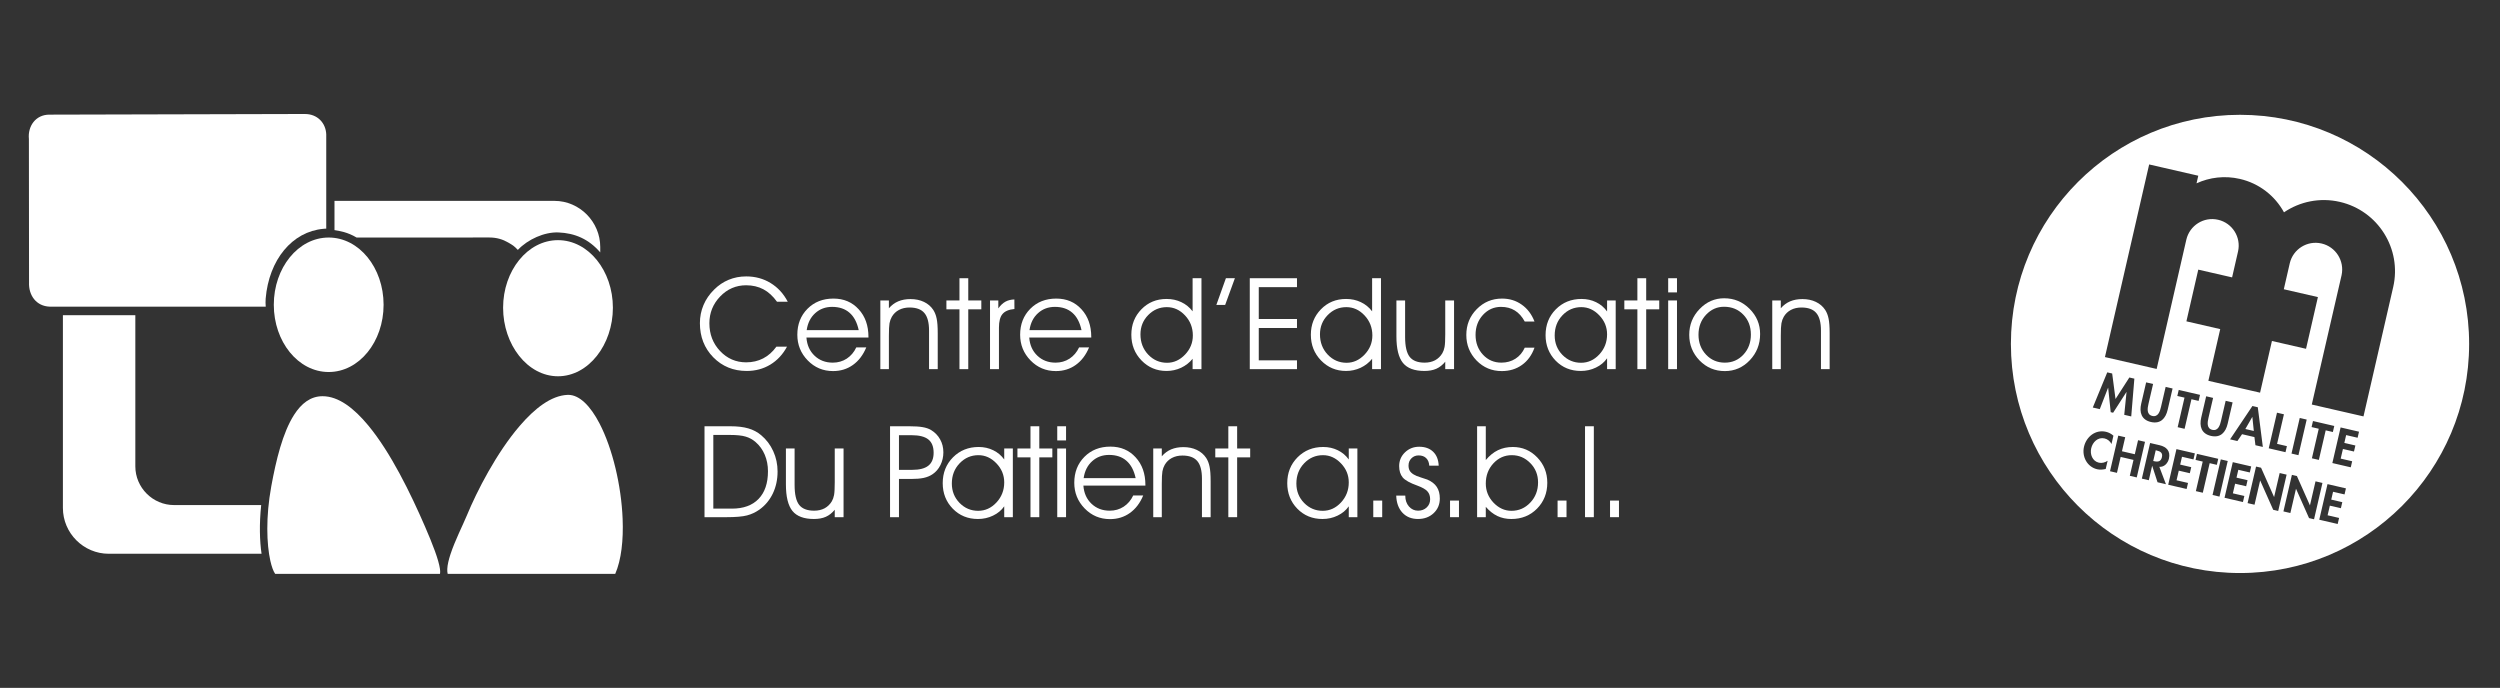 <?xml version="1.0" encoding="UTF-8" standalone="no"?><!DOCTYPE svg PUBLIC "-//W3C//DTD SVG 1.1//EN" "http://www.w3.org/Graphics/SVG/1.1/DTD/svg11.dtd"><svg width="100%" height="100%" viewBox="0 0 120592 33180" version="1.1" xmlns="http://www.w3.org/2000/svg" xmlns:xlink="http://www.w3.org/1999/xlink" xml:space="preserve" xmlns:serif="http://www.serif.com/" style="fill-rule:evenodd;clip-rule:evenodd;stroke-linejoin:round;stroke-miterlimit:2;"><rect x="0" y="0" width="120592" height="33180" fill="#333333" stroke="none"/><g id="Calque1"><path d="M33983.7,20561.5l1247.03,0c343.451,0 631.581,34.192 864.389,102.575c235.114,67.998 441.799,177.487 620.44,328.083c251.249,210.911 446.024,469.075 584.327,774.109c138.686,305.417 207.837,631.58 207.837,978.872c0,387.631 -76.066,741.07 -228.583,1060.32c-152.901,317.327 -368.806,576.26 -647.715,777.182c-184.787,130.619 -384.557,223.973 -599.694,280.062c-214.753,56.473 -545.91,84.518 -993.855,84.518l-1054.17,0l0,-4385.72Zm424.511,418.749l0,3554.37l894.739,0c558.203,0 988.093,-156.742 1289.28,-469.843c301.192,-313.485 451.787,-757.205 451.787,-1331.54c0,-286.977 -51.095,-552.057 -153.669,-795.238c-102.19,-242.797 -248.944,-446.793 -439.878,-611.603c-142.528,-124.472 -301.96,-212.832 -478.679,-264.696c-176.72,-54.552 -433.731,-81.444 -771.419,-81.444l-792.165,-0Z" style="fill:#fff;fill-rule:nonzero;"/><path d="M37910.3,21633.8l418.749,-0l-0,1759.13c-0,451.788 73.377,772.188 219.747,960.817c146.754,186.708 387.63,280.062 723.013,280.062c190.55,-0 358.433,-38.033 502.882,-114.1c144.833,-78.755 261.238,-190.933 349.598,-337.688c49.942,-86.054 86.438,-187.476 108.336,-303.88c22.282,-118.71 33.039,-323.474 33.039,-614.677l0,-1629.66l424.895,-0l0,3313.49l-424.895,-0l0,-358.433c-128.314,156.742 -271.994,270.073 -430.658,340.377c-158.663,70.303 -350.365,105.263 -575.106,105.263c-477.911,0 -822.515,-128.314 -1033.42,-385.325c-210.911,-259.317 -316.175,-688.054 -316.175,-1286.21l0,-1729.16Z" style="fill:#fff;fill-rule:nonzero;"/><path d="M42932.4,20561.5l930.851,0c267,0 480.985,13.831 641.569,42.259c160.584,28.045 294.276,72.993 400.692,135.229c192.471,116.789 340.377,268.153 442.567,454.861c104.495,184.787 156.743,393.777 156.743,626.586c-0,220.899 -47.253,426.048 -141.376,614.677c-92.585,186.708 -222.052,335.382 -388.783,445.64c-116.404,78.371 -255.859,135.613 -418.748,171.725c-160.584,34.192 -366.501,51.48 -617.366,51.48l-575.491,-0l0,1843.26l-430.658,0l0,-4385.72Zm430.658,430.658l0,1671.92l635.806,-0c353.439,-0 614.293,-67.231 782.945,-202.075c168.651,-134.461 253.169,-342.298 253.169,-623.513c0,-293.124 -85.286,-506.724 -255.859,-641.569c-169.036,-136.381 -441.03,-204.764 -816.367,-204.764l-599.694,0Z" style="fill:#fff;fill-rule:nonzero;"/><path d="M48440.6,24423c-132.54,190.933 -312.333,340.377 -539.379,448.713c-224.741,108.721 -467.922,162.89 -728.776,162.89c-485.979,-0 -890.513,-165.579 -1213.99,-497.12c-323.474,-333.462 -484.826,-743.759 -484.826,-1232.04c-0,-495.968 164.426,-910.49 494.046,-1243.95c331.157,-333.462 744.911,-500.193 1240.88,-500.193c255.091,-0 489.052,52.247 701.884,156.742c212.832,102.574 389.552,250.865 530.159,446.025l-0,-530.159l415.675,0l-0,3313.11l-415.675,0l-0,-524.011Zm-0,-1153.67c-0,-351.518 -125.625,-657.704 -376.49,-918.557c-251.249,-263.158 -540.147,-394.546 -867.462,-394.546c-355.744,0 -658.856,131.388 -909.721,394.546c-248.944,260.853 -373.416,585.095 -373.416,972.726c-0,369.574 124.472,681.907 373.416,936.997c248.944,252.786 548.214,379.563 897.427,379.563c337.688,0 630.812,-133.692 879.756,-400.692c250.865,-269.305 376.49,-592.395 376.49,-970.037" style="fill:#fff;fill-rule:nonzero;"/><path d="M49707.4,24947.2l0,-2885.52l-629.659,-0l0,-427.969l629.659,-0l0,-1072.23l424.896,0l-0,1072.23l629.275,-0l-0,427.969l-629.275,-0l-0,2885.52l-424.896,0Z" style="fill:#fff;fill-rule:nonzero;"/><path d="M50998.2,21633.9l424.511,0l0,3313.49l-424.511,-0l0,-3313.49Zm424.896,-388.783l-424.511,0l-0,-683.827l424.511,-0l-0,683.827Z" style="fill:#fff;fill-rule:nonzero;"/><path d="M54780.4,23064.6c-80.292,-371.496 -227.815,-650.789 -442.951,-837.497c-214.753,-188.629 -494.815,-283.136 -840.187,-283.136c-321.552,0 -593.547,101.422 -816.367,304.265c-222.82,200.923 -359.586,472.917 -409.528,816.368l2509.03,-0Zm469.843,358.433l-2991.17,-0c26.124,361.507 156.743,653.478 391.857,876.682c234.729,222.821 527.853,334.231 879.371,334.231c248.944,-0 472.917,-64.157 671.919,-192.855c198.617,-130.619 352.286,-311.18 460.623,-542.068l482.137,0c-152.517,367.269 -367.654,649.637 -644.642,846.333c-275.068,196.697 -594.316,295.045 -958.127,295.045c-481.753,-0 -889.361,-171.725 -1222.82,-515.176c-333.462,-343.066 -499.809,-755.668 -499.809,-1237.81c0,-504.035 162.506,-920.862 487.9,-1250.1c327.315,-329.236 744.911,-494.046 1252.79,-494.046c498.272,0 903.959,171.725 1217.06,515.176c315.406,341.53 472.917,786.018 472.917,1334.62l0,29.966Z" style="fill:#fff;fill-rule:nonzero;"/><path d="M55628.6,21633.8l412.601,-0l0,376.489c130.619,-150.596 281.215,-262.006 451.788,-334.23c172.878,-72.225 369.574,-108.721 590.473,-108.721c242.798,-0 458.703,45.332 647.716,135.613c190.55,90.665 341.145,220.131 451.787,388.783c76.451,118.325 130.619,258.164 162.505,418.748c34.192,158.664 51.48,393.393 51.48,704.573l-0,1732.24l-418.749,-0l0,-1855.56c0,-391.472 -75.298,-675.76 -225.894,-852.48c-148.674,-176.719 -387.63,-265.079 -717.25,-265.079c-192.471,-0 -362.275,39.186 -508.645,117.557c-144.833,76.45 -259.317,186.708 -343.451,331.157c-52.247,90.665 -89.512,194.007 -111.41,310.412c-20.361,114.483 -30.35,315.021 -30.35,602.383l0,1611.61l-412.601,-0l-0,-3313.49Z" style="fill:#fff;fill-rule:nonzero;"/><path d="M59250.9,24947.2l0,-2885.52l-629.275,-0l0,-427.969l629.275,-0l0,-1072.23l424.896,0l-0,1072.23l629.275,-0l-0,427.969l-629.275,-0l-0,2885.52l-424.896,0Z" style="fill:#fff;fill-rule:nonzero;"/><path d="M65060.1,24423c-132.539,190.933 -312.332,340.377 -538.994,448.713c-225.125,108.721 -468.307,162.89 -729.16,162.89c-485.979,-0 -890.513,-165.579 -1213.99,-497.12c-323.089,-333.462 -484.826,-743.759 -484.826,-1232.04c0,-495.968 164.426,-910.49 494.047,-1243.95c331.157,-333.462 744.911,-500.193 1240.88,-500.193c255.091,-0 489.052,52.247 701.884,156.742c212.832,102.574 389.551,250.865 530.158,446.025l0,-530.159l415.676,0l-0,3313.11l-415.676,0l0,-524.011Zm0,-1153.67c0,-351.518 -125.624,-657.704 -376.489,-918.557c-251.249,-263.158 -540.147,-394.546 -867.462,-394.546c-355.744,0 -658.857,131.388 -909.722,394.546c-248.944,260.853 -373.416,585.095 -373.416,972.726c0,369.574 124.472,681.907 373.416,936.997c248.944,252.786 548.215,379.563 897.428,379.563c337.688,0 630.812,-133.692 879.756,-400.692c250.865,-269.305 376.489,-592.395 376.489,-970.037" style="fill:#fff;fill-rule:nonzero;"/><rect x="66242.5" y="24146" width="430.658" height="801" style="fill:#fff;"/><path d="M67349.8,23905l436.805,0l-0,12.294c-0,206.685 59.162,378.41 177.488,514.792c118.709,134.46 265.463,201.69 439.878,201.69c166.731,0 305.417,-51.863 415.675,-156.358c110.642,-104.495 165.578,-235.882 165.578,-394.546c0,-158.663 -43.795,-286.208 -132.155,-382.636c-86.439,-96.427 -244.334,-186.708 -473.301,-271.226c-367.27,-130.619 -607.378,-263.927 -719.556,-400.692c-112.563,-136.381 -169.036,-319.248 -169.036,-547.831c-0,-259.316 93.738,-479.063 280.446,-660.009c188.629,-180.561 416.443,-270.842 683.828,-270.842c282.751,0 507.876,80.293 674.607,240.877c166.731,160.584 255.86,384.557 268.153,671.534l-454.861,0c-9.988,-156.358 -60.315,-278.141 -150.595,-364.196c-88.36,-86.439 -209.759,-129.85 -364.58,-129.85c-138.687,-0 -253.939,47.253 -346.524,141.76c-92.202,92.201 -138.687,207.837 -138.687,346.523c0,98.349 19.209,181.714 57.626,250.097c38.033,66.078 101.422,126.393 189.782,180.561c80.292,50.327 196.696,98.349 349.213,144.449c154.437,46.101 258.164,80.292 310.411,102.574c206.685,88.36 358.434,205.917 454.861,352.287c98.348,146.754 147.522,333.462 147.522,560.124c0,285.441 -99.5,521.323 -298.502,708.031c-198.617,186.708 -450.635,280.062 -755.668,280.062c-311.564,-0 -561.277,-101.422 -750.29,-303.881c-188.628,-205.148 -288.129,-480.216 -298.118,-825.588" style="fill:#fff;fill-rule:nonzero;"/><rect x="69945.2" y="24146" width="430.658" height="801" style="fill:#fff;"/><path d="M71669.7,23323.6c-0,353.439 124.472,661.545 373.416,924.704c251.249,261.237 539.379,391.472 864.389,391.472c355.744,-0 657.704,-131.387 907.032,-394.546c250.865,-263.158 376.49,-588.168 376.49,-975.799c-0,-367.653 -124.472,-677.681 -373.801,-930.851c-248.944,-255.09 -547.062,-382.636 -894.354,-382.636c-347.677,0 -643.874,132.54 -888.592,397.619c-243.181,265.079 -364.58,588.553 -364.58,970.037m-0,-2762.2l-0,1629.66c178.64,-214.753 374.568,-373.416 587.4,-475.99c212.832,-102.574 450.635,-153.669 713.793,-153.669c466.002,-0 859.395,167.883 1180.95,503.266c323.089,334.999 484.826,742.99 484.826,1222.82c0,495.968 -164.81,911.643 -494.046,1247.03c-329.236,333.462 -742.991,500.193 -1240.88,500.193c-245.102,-0 -469.843,-48.406 -674.991,-144.834c-202.46,-98.348 -388.399,-245.87 -557.051,-442.567l-0,499.809l-418.749,0l0,-4385.72l418.749,-0Z" style="fill:#fff;fill-rule:nonzero;"/><rect x="75132.7" y="24146" width="430.658" height="801" style="fill:#fff;"/><rect x="76456.5" y="20561.3" width="424.895" height="4385.72" style="fill:#fff;"/><rect x="77663.2" y="24146" width="430.658" height="801" style="fill:#fff;"/><path d="M37480.9,14556.1c-196.696,-273.147 -416.827,-474.069 -659.624,-602.383c-243.182,-128.698 -520.171,-192.855 -831.351,-192.855c-487.899,0 -905.879,180.946 -1253.17,542.068c-345.371,361.507 -518.249,791.397 -518.249,1289.29c0,530.158 171.726,976.951 515.176,1340.38c345.371,363.811 764.12,545.525 1256.25,545.525c303.113,0 577.412,-63.388 822.13,-189.781c245.103,-126.777 457.934,-315.406 638.496,-566.655l512.486,-0c-200.922,373.8 -470.227,662.698 -807.531,867.846c-337.304,202.844 -715.714,304.265 -1135.62,304.265c-644.642,0 -1182.87,-220.131 -1614.68,-659.625c-429.505,-439.877 -644.258,-989.245 -644.258,-1647.72c0,-307.338 58.01,-598.541 174.415,-873.609c116.404,-275.068 287.361,-523.244 512.102,-744.143c208.99,-208.99 442.952,-366.501 701.884,-472.917c261.238,-108.337 543.221,-162.505 846.333,-162.505c436.036,0 827.508,106.416 1174.8,319.248c349.597,212.831 625.817,514.023 828.661,903.574l-518.25,0Z" style="fill:#fff;fill-rule:nonzero;"/><path d="M41421.5,15923.7c-80.292,-371.495 -227.814,-650.789 -442.951,-837.497c-214.753,-188.628 -494.815,-283.135 -840.186,-283.135c-321.169,0 -593.547,101.422 -816.367,304.265c-222.821,200.922 -359.586,472.917 -409.529,816.367l2509.03,0Zm469.844,358.434l-2991.17,-0c26.123,361.506 156.742,653.478 391.856,876.298c234.73,223.204 527.854,334.615 879.372,334.615c248.944,-0 472.917,-64.157 671.918,-192.855c198.618,-130.619 352.287,-311.18 460.623,-542.068l482.137,-0c-152.516,367.269 -367.653,649.636 -644.642,846.333c-275.068,196.696 -594.315,295.044 -957.743,295.044c-482.137,0 -889.744,-171.725 -1223.21,-515.175c-333.462,-343.067 -499.809,-755.668 -499.809,-1237.81c-0,-504.035 162.505,-920.863 487.899,-1250.1c327.316,-329.236 744.912,-494.046 1253.17,-494.046c497.888,-0 903.575,171.725 1216.68,515.176c315.406,341.529 472.917,786.017 472.917,1334.62l-0,29.966Z" style="fill:#fff;fill-rule:nonzero;"/><path d="M42464.5,14492.9l412.601,0l0,376.49c130.619,-150.596 281.215,-262.006 451.788,-334.231c172.877,-72.224 369.574,-108.72 590.473,-108.72c242.798,-0 458.703,45.332 647.716,135.613c190.55,90.664 341.145,220.131 451.787,388.783c76.066,118.325 130.619,258.164 162.505,418.748c34.192,158.663 51.479,393.393 51.479,704.573l0,1732.24l-418.748,-0l0,-1855.56c0,-391.473 -75.298,-675.761 -225.894,-852.48c-148.675,-176.72 -387.63,-265.079 -717.25,-265.079c-192.471,-0 -362.275,39.185 -509.029,117.557c-144.449,76.45 -258.933,186.708 -343.067,331.157c-52.247,90.664 -89.512,194.007 -111.794,310.411c-19.977,114.484 -29.966,315.022 -29.966,602.383l0,1611.61l-412.601,-0l-0,-3313.49Z" style="fill:#fff;fill-rule:nonzero;"/><path d="M46281.6,17806.3l0,-2885.52l-629.659,0l0,-427.968l629.659,-0l0,-1072.23l424.512,0l-0,1072.23l629.659,-0l-0,427.968l-629.659,0l-0,2885.52l-424.512,-0Z" style="fill:#fff;fill-rule:nonzero;"/><path d="M48186.1,17806.3l-430.658,-0l0,-3313.49l400.309,-0l-0,382.636c104.495,-146.754 218.21,-253.938 340.761,-322.321c124.472,-68.383 268.921,-104.495 433.731,-108.337l2.689,460.623c-267,24.203 -458.702,104.495 -575.106,241.261c-114.484,134.46 -171.726,354.207 -171.726,659.625l0,2000Z" style="fill:#fff;fill-rule:nonzero;"/><path d="M52168.9,15923.7c-80.292,-371.495 -227.814,-650.789 -442.951,-837.497c-214.753,-188.628 -494.815,-283.135 -840.186,-283.135c-321.553,0 -593.547,101.422 -816.367,304.265c-222.821,200.922 -359.586,472.917 -409.529,816.367l2509.03,0Zm469.844,358.434l-2991.17,-0c26.124,361.506 156.742,653.478 391.856,876.298c234.73,223.204 527.854,334.615 879.372,334.615c248.944,-0 472.917,-64.157 671.918,-192.855c198.618,-130.619 352.287,-311.18 460.624,-542.068l482.136,-0c-152.516,367.269 -367.653,649.636 -644.642,846.333c-275.067,196.696 -594.315,295.044 -957.743,295.044c-482.137,0 -889.744,-171.725 -1223.21,-515.175c-333.462,-343.067 -499.809,-755.668 -499.809,-1237.81c-0,-504.035 162.505,-920.863 487.9,-1250.1c327.315,-329.236 744.911,-494.046 1253.17,-494.046c497.888,-0 903.574,171.725 1216.67,515.176c315.406,341.529 472.917,786.017 472.917,1334.62l-0,29.966Z" style="fill:#fff;fill-rule:nonzero;"/><path d="M57527.3,15017l0,-1596.24l427.585,0l-0,4385.33l-427.585,-0l0,-499.809c-148.675,184.787 -333.462,329.236 -554.361,433.731c-220.9,102.19 -454.861,153.669 -701.884,153.669c-477.911,0 -880.524,-168.652 -1207.84,-505.956c-327.316,-337.688 -490.973,-751.058 -490.973,-1241.26c-0,-485.979 161.736,-894.355 484.826,-1225.9c323.473,-333.078 728.007,-499.809 1213.99,-499.809c261.238,0 498.272,51.095 711.104,153.285c214.753,100.653 396.466,248.176 545.141,442.952m11.91,1165.58c-0,-377.258 -125.241,-699.579 -376.49,-966.963c-248.944,-267 -542.068,-400.308 -879.371,-400.308c-349.598,-0 -648.868,127.545 -897.812,382.252c-248.944,253.17 -373.416,563.581 -373.416,930.851c-0,387.63 124.472,713.025 373.416,976.183c250.864,262.774 554.361,394.546 909.721,394.546c327.315,-0 616.597,-131.772 867.462,-394.546c251.249,-263.158 376.49,-570.497 376.49,-922.015" style="fill:#fff;fill-rule:nonzero;"/><path d="M59097.3,14709.8l-424.896,0l461.008,-1289.28l433.731,0l-469.843,1289.28Z" style="fill:#fff;fill-rule:nonzero;"/><path d="M60718.6,15387.5l1843.65,0l-0,433.732l-1843.65,-0l0,1560.51l1843.65,-0l-0,424.511l-2277.38,-0l-0,-4385.72l2277.38,0l-0,430.658l-1843.65,0l0,1536.31Z" style="fill:#fff;fill-rule:nonzero;"/><path d="M66186.5,15017l0,-1596.24l427.585,0l-0,4385.33l-427.585,-0l0,-499.809c-148.675,184.787 -333.462,329.236 -554.361,433.731c-220.9,102.19 -454.861,153.669 -701.884,153.669c-477.911,0 -880.524,-168.652 -1207.84,-505.956c-327.315,-337.688 -490.973,-751.058 -490.973,-1241.26c0,-485.979 161.737,-894.355 484.827,-1225.9c323.473,-333.078 728.007,-499.809 1213.99,-499.809c261.237,0 498.272,51.095 711.104,153.285c214.753,100.653 396.466,248.176 545.141,442.952m11.91,1165.58c-0,-377.258 -125.241,-699.579 -376.49,-966.963c-248.944,-267 -542.068,-400.308 -879.372,-400.308c-349.597,-0 -648.868,127.545 -897.812,382.252c-248.944,253.17 -373.416,563.581 -373.416,930.851c0,387.63 124.472,713.025 373.416,976.183c250.865,262.774 554.362,394.546 909.722,394.546c327.315,-0 616.597,-131.772 867.462,-394.546c251.249,-263.158 376.49,-570.497 376.49,-922.015" style="fill:#fff;fill-rule:nonzero;"/><path d="M67358.9,14492.9l418.748,0l0,1759.13c0,451.787 73.377,772.188 219.747,960.816c146.754,186.708 387.631,280.062 723.014,280.062c190.549,0 358.433,-38.033 502.882,-114.099c144.833,-78.755 261.238,-190.934 349.597,-337.688c50.327,-86.055 86.439,-187.476 108.337,-303.881c22.282,-118.709 33.039,-323.473 33.039,-614.676l-0,-1629.66l424.895,0l0,3313.49l-424.895,-0l-0,-358.434c-128.314,156.743 -271.994,270.074 -430.658,340.377c-158.663,70.304 -350.366,105.264 -575.107,105.264c-477.911,-0 -822.514,-128.314 -1033.42,-385.326c-210.911,-259.316 -316.174,-688.053 -316.174,-1286.21l-0,-1729.16Z" style="fill:#fff;fill-rule:nonzero;"/><path d="M73549.7,15511c-130.619,-240.876 -290.051,-418.748 -479.064,-533.232c-186.708,-116.404 -409.528,-174.799 -668.46,-174.799c-341.53,0 -631.581,129.851 -870.536,388.783c-237.035,258.933 -355.36,579.333 -355.36,960.817c-0,381.483 119.093,700.731 358.433,958.127c238.572,254.707 534,382.252 885.519,382.252c257.011,-0 483.673,-63.004 680.754,-189.781c196.697,-126.393 346.14,-304.265 448.714,-532.848l469.843,-0c-128.313,359.201 -330.388,637.343 -605.456,834.039c-275.068,197.081 -599.31,295.429 -972.726,295.429c-480.216,-0 -885.518,-169.804 -1217.06,-509.029c-329.236,-341.53 -494.046,-752.211 -494.046,-1232.04c0,-490.204 166.731,-904.727 500.193,-1243.95c335.383,-341.53 742.991,-512.103 1222.82,-512.103c359.585,0 675.76,97.196 948.907,291.972c275.067,192.854 480.984,464.849 617.365,816.367l-469.843,0Z" style="fill:#fff;fill-rule:nonzero;"/><path d="M77520.5,17282.1c-132.54,190.934 -312.333,340.377 -538.995,448.714c-225.125,108.721 -468.306,162.889 -729.16,162.889c-485.979,0 -890.513,-165.578 -1213.99,-497.119c-323.09,-333.462 -484.826,-743.759 -484.826,-1232.04c-0,-495.967 164.426,-910.489 494.046,-1243.95c331.157,-333.463 744.911,-499.809 1240.88,-499.809c255.091,-0 489.053,51.863 701.884,156.358c212.832,102.574 389.552,250.865 530.159,446.025l-0,-530.159l415.675,0l-0,3313.11l-415.675,0l-0,-524.012Zm-0,-1153.67c-0,-351.518 -125.625,-657.704 -376.49,-918.557c-251.249,-263.159 -540.147,-394.546 -867.462,-394.546c-355.36,0 -658.856,131.387 -909.721,394.546c-248.944,260.853 -373.416,585.095 -373.416,972.725c-0,369.575 124.472,681.907 373.416,936.998c248.944,252.786 548.214,379.563 897.428,379.563c337.687,-0 630.811,-133.692 879.755,-400.692c250.865,-269.306 376.49,-592.395 376.49,-970.037" style="fill:#fff;fill-rule:nonzero;"/><path d="M78982.1,17806.3l-0,-2885.52l-629.276,0l0,-427.968l629.276,-0l-0,-1072.23l424.895,0l-0,1072.23l629.275,-0l-0,427.968l-629.275,0l-0,2885.52l-424.895,-0Z" style="fill:#fff;fill-rule:nonzero;"/><path d="M80467.7,14492.9l424.895,-0l0,3313.49l-424.895,-0l0,-3313.49Zm424.895,-388.399l-424.895,0l0,-683.828l424.895,0l0,683.828Z" style="fill:#fff;fill-rule:nonzero;"/><path d="M81483.7,16152.7c-0,-485.979 166.731,-901.654 500.193,-1247.03c333.078,-345.372 727.623,-518.249 1183.64,-518.249c479.831,-0 888.591,169.804 1225.89,509.029c339.609,339.608 509.029,744.143 509.029,1213.99c0,494.046 -165.578,915.868 -496.735,1265.08c-331.541,349.598 -733.002,524.396 -1205.15,524.396c-479.832,0 -886.671,-170.957 -1219.75,-512.486c-331.541,-343.067 -497.119,-754.9 -497.119,-1234.73m446.024,-6.147c0,381.484 121.399,701.884 364.196,960.817c243.182,257.011 545.142,385.709 906.648,385.709c355.744,0 653.863,-128.698 894.739,-385.709c240.876,-258.933 361.507,-581.254 361.507,-966.964c-0,-391.472 -122.551,-712.64 -367.654,-963.889c-242.797,-252.786 -552.056,-379.179 -927.777,-379.179c-337.304,0 -627.355,129.466 -870.536,388.399c-240.876,258.932 -361.123,579.333 -361.123,960.816" style="fill:#fff;fill-rule:nonzero;"/><path d="M85487.6,14492.9l412.602,0l0,376.49c130.619,-150.596 281.215,-262.006 451.787,-334.231c172.878,-72.224 369.575,-108.72 590.474,-108.72c243.182,-0 459.087,45.332 647.716,135.613c190.549,90.664 341.529,220.131 451.787,388.783c76.45,118.325 130.619,258.164 162.505,418.748c34.191,158.663 51.479,393.393 51.479,704.573l0,1732.24l-418.748,-0l-0,-1855.56c-0,-391.473 -75.298,-675.761 -225.894,-852.48c-148.675,-176.72 -387.63,-265.079 -716.867,-265.079c-192.854,-0 -362.659,39.185 -509.029,117.557c-144.833,76.45 -259.316,186.708 -343.45,331.157c-52.248,90.664 -89.512,194.007 -111.41,310.411c-20.361,114.484 -30.35,315.022 -30.35,602.383l0,1611.61l-412.602,-0l0,-3313.49Z" style="fill:#fff;fill-rule:nonzero;"/><path d="M13207.3,14701.3c0,1784.1 1179.03,3243.57 2647.72,3243.57c1469.08,0 2648.1,-1459.47 2648.1,-3243.57c0,-1784.1 -1179.03,-3243.57 -2648.1,-3243.57c-1468.69,0 -2647.72,1459.47 -2647.72,3243.57" style="fill:#fff;"/><path d="M24268,14843.5c0,1784.1 1179.41,3306.58 2648.1,3306.58c1468.69,-0 2647.72,-1522.48 2647.72,-3306.58c-0,-1784.1 -1179.03,-3259.32 -2647.72,-3259.32c-1468.69,-0 -2648.1,1475.22 -2648.1,3259.32" style="fill:#fff;"/><path d="M12818.2,14792.1l-10419.2,-0c-652.325,-21.898 -1024.59,-550.136 -998.081,-1169.81l-6.915,-6916.65c-62.62,-628.891 333.078,-1174.03 980.793,-1175.57l12142.2,-31.118l180.946,-0c622.744,-4.61 1018.44,442.567 1039.19,980.793l-0,4551.68c-49.943,-3.073 -88.36,1.921 -138.687,6.147c-1506.73,135.229 -2625.05,1491.74 -2783.72,3368.43c-9.988,117.173 -6.146,271.61 3.458,386.094" style="fill:#fff;"/><path d="M16134.7,11100.1l0,-1410.3l10608.9,-0c1215.91,-0 2210.53,1010.76 2210.53,2226.67l0,258.548c-556.282,-643.874 -1222.05,-929.314 -2012.68,-962.737c-681.138,-29.197 -1481.37,333.078 -1962.36,842.491c-192.086,-201.691 -251.249,-230.888 -464.08,-355.744c-254.707,-149.059 -552.057,-242.797 -903.191,-242.797l-6410.69,1.536c-439.878,-259.316 -804.074,-315.406 -1066.46,-357.665" style="fill:#fff;"/><path d="M6528.01,15205.7l-0,7288.14c-0,1028.05 840.954,1869 1869.38,1869l4201.32,-0c-96.044,915.484 -72.993,1730.7 17.672,2348.83l-7371.13,-0c-1216.29,-0 -2210.91,-994.624 -2210.91,-2210.91l0,-9295.06l3493.67,-0Z" style="fill:#fff;"/><path d="M13084.7,23463.5c-269.305,1472.15 -223.973,2782.56 -44.949,3583.18c64.157,286.209 142.529,504.419 232.425,633.502l7950.84,-0c2.689,-10.373 4.226,-22.667 6.147,-35.729c7.299,-55.705 3.457,-125.24 -8.068,-207.453c-62.62,-437.957 -348.829,-1180.56 -720.708,-2038.42c-703.036,-1620.83 -1656.17,-3573.19 -2735.31,-4875.15c-695.737,-839.802 -1438.73,-1411.45 -2206.3,-1411.45c-582.406,-0 -1023.05,353.439 -1371.5,896.275c-553.209,862.084 -871.688,2192.86 -1102.58,3455.25" style="fill:#fff;"/><path d="M27374.3,19047.5c-791.012,33.424 -1583.56,655.015 -2308.49,1499.81c-1117.56,1301.96 -2062.24,3142.92 -2549.76,4324.25c-182.482,442.183 -569.728,1200.54 -788.322,1869.39c-83.75,256.627 -142.913,499.424 -152.133,703.804c-3.842,87.208 1.153,166.731 18.825,235.498l8083.38,0c293.508,-676.912 396.851,-1626.97 355.744,-2650.79c-63.772,-1605.84 -485.594,-3391.48 -1113.33,-4600.85c-219.362,-422.206 -462.928,-773.34 -726.471,-1018.44c-246.639,-228.583 -508.644,-363.428 -783.712,-363.428c-11.91,0 -23.819,0.384 -35.728,0.768" style="fill:#fff;"/><path d="M104284,22055.6c49.175,-212.064 -75.297,-283.904 -253.17,-325.011l-45.716,-10.372l-119.862,517.096l43.412,9.605c184.018,43.027 326.931,18.44 375.336,-191.318m11156,-8207.47l-1432.96,6237.82l-2494.05,-572.417l1437.96,-6241.27c148.29,-687.285 -281.599,-1369.96 -968.116,-1527.47c-686.901,-157.511 -1370.73,269.689 -1531.31,954.285l-287.746,1253.56l1644.64,377.642l-572.418,2494.82l-1644.64,-377.642l-572.418,2493.67l-2494.43,-572.418l572.033,-2493.67l-1631.2,-374.568l572.418,-2494.43l1631.58,374.185l287.361,-1253.94c154.054,-686.133 -275.836,-1368.81 -962.353,-1525.93c-688.822,-158.664 -1374.95,271.226 -1534,965.042l-1429.89,6231.28l-2494.82,-572.418l2132.93,-9291.99l2369.2,543.989l-84.518,367.653c630.427,-290.435 1359.2,-381.868 2088.36,-214.368c945.066,216.673 1698.43,824.05 2130.62,1612.37c760.278,-515.56 1724.94,-726.087 2691.51,-504.035c1845.95,423.743 3000.01,2263.93 2576.26,4110.27m-1716.1,7267.4l-553.594,-128.314l-87.207,378.026l533.232,123.704l-67.998,291.203l-532.848,-123.32l-107.953,464.849l553.593,127.93l-67.614,291.971l-888.208,-205.916l398.003,-1717.64l888.208,205.532l-67.614,291.972Zm-630.812,2734.16l-553.593,-128.314l-87.976,378.026l533.232,123.704l-67.615,291.203l-533.231,-123.319l-107.569,464.849l553.977,128.313l-67.614,291.204l-888.976,-205.533l398.387,-1717.64l888.592,205.917l-67.614,291.587Zm-1590.09,-3248.95l67.615,-291.587l1027.28,238.187l-67.999,291.587l-345.755,-80.292l-330.389,1426.05l-334.999,-77.603l330.389,-1426.05l-346.14,-80.292Zm-968.5,1278.14l398.003,-1717.64l334.999,77.603l-398.003,1717.64l-334.999,-77.603Zm846.333,3112.57l-626.202,-1410.3l-4.61,-0.768l-270.073,1166.35l-334.999,-77.603l408.76,-1762.97l241.26,55.705l626.202,1409.91l4.61,1.152l267.385,-1154.82l334.614,77.603l-405.686,1751.83l-241.261,-56.089Zm-1068,-3471l-67.614,291.587l-808.684,-187.476l398.387,-1717.64l334.615,77.603l-330.389,1426.05l473.685,109.874Zm-660.777,3070.31l-626.586,-1409.91l-4.226,-1.153l-270.457,1166.35l-334.615,-77.603l408.376,-1762.97l241.644,55.705l626.202,1410.3l4.226,0.768l267.385,-1154.82l335.382,77.603l-406.07,1751.83l-241.261,-56.09Zm-1304.27,-1134.85l-533.232,-123.704l-107.952,464.849l553.593,128.314l-67.615,291.203l-888.207,-205.532l398.003,-1718.02l888.207,205.917l-67.23,291.587l-553.593,-128.313l-87.591,378.41l532.847,123.319l-67.23,291.972Zm-1621.98,420.669l398.003,-1717.25l334.999,77.219l-398.003,1718.02l-334.999,-77.987Zm1923.55,-4292.36l259.317,60.316l243.181,1913.95l-357.281,-82.597l-48.021,-393.009l-597.005,-138.687l-225.51,330.005l-352.67,-81.829l1077.99,-1608.15Zm-1934.31,1150.21c284.288,66.078 371.88,-228.199 420.67,-439.878l222.82,-961.585l334.999,77.603l-238.187,1027.66c-97.196,419.132 -348.061,694.584 -808.3,588.168c-460.239,-106.8 -564.35,-464.849 -467.154,-883.981l238.187,-1027.28l334.614,77.603l-222.82,961.201c-48.79,212.063 -99.885,514.407 185.171,580.485m-458.702,3033.43l-334.999,-77.219l330.389,-1426.05l-345.756,-80.293l67.231,-291.971l1027.28,238.571l-67.23,291.204l-346.14,-80.293l-330.773,1426.05Zm-1229.74,-4667.7l67.998,-291.588l1026.89,237.803l-67.614,291.588l-346.14,-79.908l-330.389,1426.05l-334.614,-77.987l330.389,-1426.05l-346.524,-79.908Zm779.102,3061.09l-553.593,-128.698l-87.591,378.026l532.847,123.704l-67.23,291.587l-533.232,-123.319l-107.568,464.465l553.593,128.313l-67.614,291.588l-888.592,-205.917l398.003,-1717.25l888.592,205.533l-67.615,291.971Zm-1733.77,1100.65l-256.243,-789.091l-4.61,-0.768l-160.585,691.895l-334.998,-77.218l398.003,-1717.64l453.708,104.879c339.225,78.755 538.994,283.519 454.092,650.405c-51.095,218.21 -222.436,409.144 -461.391,394.545l317.326,837.113l-405.302,-94.123Zm-252.402,-3198.24c284.673,66.078 371.88,-228.199 420.67,-440.262l223.204,-961.201l334.615,77.603l-237.803,1027.66c-97.196,419.133 -348.445,694.584 -808.684,587.784c-459.471,-106.415 -563.966,-464.465 -467.154,-883.597l238.187,-1027.66l334.999,77.987l-222.821,961.201c-49.174,211.679 -100.269,514.407 184.787,580.485m-1084.9,2888.21l177.872,-767.578l-619.671,-143.68l-177.872,767.961l-334.998,-77.987l398.003,-1717.25l334.998,77.218l-156.742,676.913l619.671,143.296l157.126,-676.528l334.615,77.603l-398.003,1717.64l-334.999,-77.603Zm-1162.51,-329.236c-138.686,30.349 -273.915,44.564 -412.602,12.293c-482.905,-111.794 -744.527,-611.603 -634.653,-1085.67c112.947,-487.131 556.666,-838.266 1060.32,-721.477c134.46,31.118 258.164,98.348 359.586,189.013l-92.97,400.692c-66.846,-135.613 -192.471,-236.65 -336.151,-269.689c-321.169,-74.529 -573.955,178.64 -642.722,475.222c-67.23,288.898 56.858,622.744 369.191,694.969c143.296,33.423 304.649,-8.452 422.59,-93.739l-92.586,398.388Zm999.618,-3712.26l-641.569,998.466l-116.404,-26.893l-122.936,-1175.57l-4.994,-1.152l-399.924,1030.74l-336.919,-78.372l697.658,-1696.12l237.418,54.937l161.353,1230.51l667.308,-1038.42l241.645,56.09l-150.98,1822.9l-337.304,-77.987l110.258,-1097.97l-4.61,-1.153Zm5479.46,-13372.7c-6103.74,0 -11051.9,4948.15 -11051.9,11051.9c0,6103.74 4948.15,11051.5 11051.9,11051.5c6103.35,0 11051.5,-4947.76 11051.5,-11051.5c0,-6103.74 -4948.15,-11051.9 -11051.5,-11051.9m595.468,14576.3l-4.61,-1.153l-333.847,580.486l407.992,94.89l-69.535,-674.223Z" style="fill:#fff;fill-rule:nonzero;"/></g></svg>
